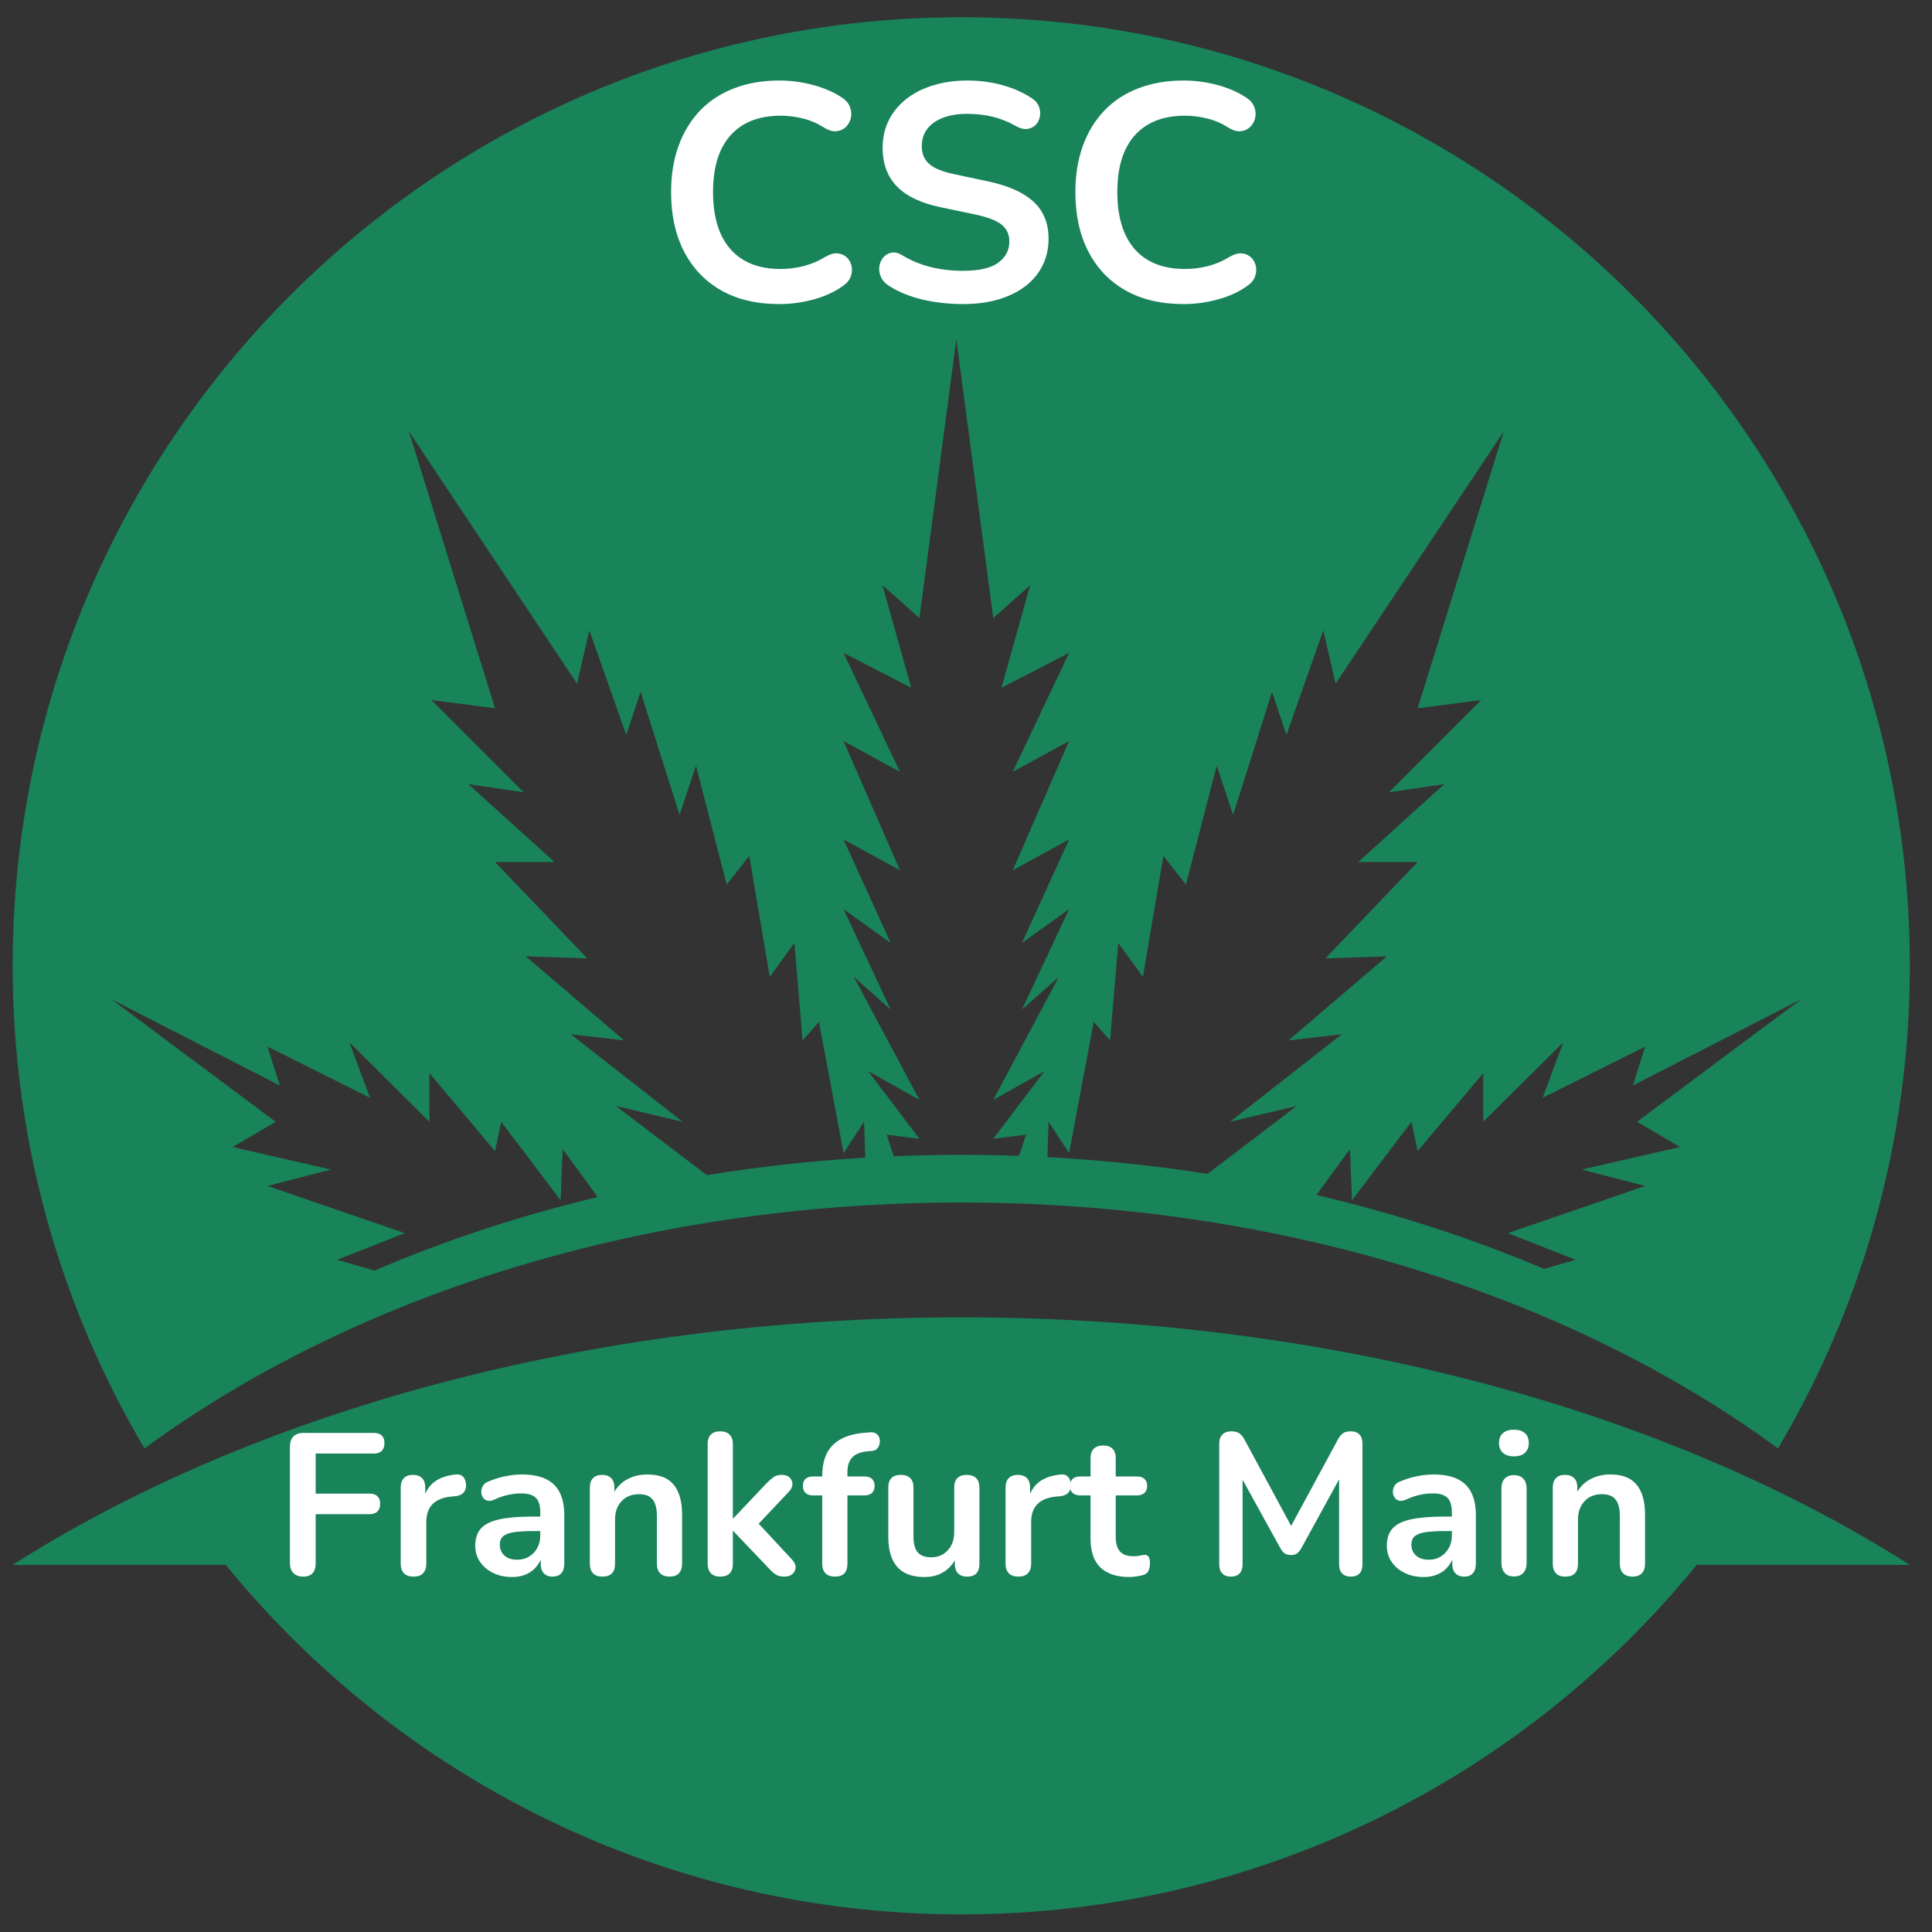 <svg xmlns="http://www.w3.org/2000/svg" xmlns:xlink="http://www.w3.org/1999/xlink" width="500" viewBox="0 0 375 375" height="500" preserveAspectRatio="xMidYMid meet"><rect x="0" y="0" width="375" height="375" fill="#333333" stroke="none"/><defs><g></g><clipPath id="a1c9202d51"><path d="M 2.457 3.34 L 370.699 3.34 L 370.699 281.273 L 2.457 281.273 Z M 2.457 3.34 " clip-rule="nonzero"></path></clipPath><clipPath id="8b8a3936b5"><path d="M 2.457 255.648 L 370.699 255.648 L 370.699 371.582 L 2.457 371.582 Z M 2.457 255.648 " clip-rule="nonzero"></path></clipPath></defs><g clip-path="url(#a1c9202d51)"><path fill="#19835a" d="M 51.918 203.137 L 71.812 213.082 L 67.832 202.34 L 83.352 217.738 L 83.352 208.309 L 96.086 223.43 L 97.281 217.738 L 108.82 232.98 L 109.219 223.031 L 116.008 232.344 C 100.746 236 86.234 240.809 72.676 246.629 L 65.445 244.52 L 78.578 239.348 L 51.918 230.195 L 64.254 227.012 L 45.152 222.633 L 53.508 217.738 L 21.672 193.98 L 54.305 210.695 Z M 112.004 132.699 L 114.391 122.352 L 121.555 142.648 L 124.34 134.293 L 131.902 158.168 L 135.086 148.617 L 141.055 171.699 L 145.434 166.125 L 149.41 189.605 L 154.188 183.039 L 155.777 201.941 L 158.961 198.359 L 163.738 223.828 L 167.715 217.738 L 167.949 224.703 C 157.473 225.324 147.203 226.469 137.195 228.094 L 119.566 214.676 L 132.496 217.738 L 110.809 200.746 L 121.156 201.941 L 102.055 185.625 L 113.996 186.023 L 96.086 167.32 L 107.629 167.32 L 90.914 152.199 L 101.66 153.789 L 83.75 135.883 L 96.086 137.477 L 79.375 83.754 Z M 163.738 162.945 L 174.68 168.914 L 163.738 143.844 L 174.68 149.812 L 163.738 126.73 L 176.867 133.496 L 171.297 113.598 L 178.461 119.965 L 185.625 65.848 L 192.785 119.965 L 199.949 113.598 L 194.379 133.496 L 207.508 126.73 L 196.566 149.812 L 207.508 143.844 L 196.566 168.914 L 207.508 162.945 L 198.355 183.039 L 207.508 176.473 L 198.355 195.973 L 205.52 189.605 L 192.785 213.48 L 202.734 207.91 L 192.785 221.043 L 199.152 220.246 L 197.785 224.352 C 194.074 224.219 190.336 224.148 186.578 224.148 C 182.184 224.148 177.82 224.246 173.488 224.426 L 172.094 220.246 L 178.461 221.043 L 168.512 207.91 L 178.461 213.48 L 165.727 189.605 L 172.891 195.973 L 163.738 176.473 L 172.891 183.039 Z M 215.469 201.941 L 217.059 183.039 L 221.836 189.605 L 225.816 166.125 L 230.191 171.699 L 236.16 148.617 L 239.344 158.168 L 246.906 134.293 L 249.691 142.648 L 256.855 122.352 L 259.242 132.699 L 291.871 83.754 L 275.16 137.477 L 287.496 135.883 L 269.59 153.789 L 280.332 152.199 L 263.617 167.32 L 275.16 167.32 L 257.25 186.023 L 269.188 185.625 L 250.09 201.941 L 260.434 200.746 L 238.746 217.738 L 251.68 214.676 L 234.383 227.844 C 224.266 226.258 213.887 225.16 203.297 224.598 L 203.531 217.738 L 207.508 223.828 L 212.285 198.359 Z M 319.332 203.137 L 316.941 210.695 L 349.574 193.98 L 317.738 217.738 L 326.094 222.633 L 306.992 227.012 L 319.332 230.195 L 292.668 239.348 L 305.801 244.52 L 299.703 246.297 C 285.887 240.422 271.086 235.59 255.523 231.957 L 262.027 223.031 L 262.426 232.98 L 273.965 217.738 L 275.16 223.43 L 287.891 208.309 L 287.891 217.738 L 303.41 202.34 L 299.434 213.082 Z M 186.578 233.406 C 248.801 233.406 305 251.707 345.113 281.141 C 361.363 253.695 370.699 221.672 370.699 187.465 C 370.699 85.777 288.266 3.344 186.578 3.344 C 84.895 3.344 2.457 85.777 2.457 187.465 C 2.457 221.672 11.793 253.695 28.047 281.137 C 68.156 251.707 124.359 233.406 186.578 233.406 " fill-opacity="1" fill-rule="nonzero"></path></g><g clip-path="url(#8b8a3936b5)"><path fill="#19835a" d="M 186.578 255.695 C 114.254 255.695 48.949 274.125 2.461 303.742 L 2.457 303.746 L 43.82 303.746 C 77.586 345.145 128.992 371.582 186.578 371.582 C 244.164 371.582 295.574 345.145 329.336 303.746 L 370.699 303.746 C 324.207 274.125 258.902 255.695 186.578 255.695 " fill-opacity="1" fill-rule="nonzero"></path></g><g fill="#ffffff" fill-opacity="1"><g transform="translate(127.025, 58.427)"><g><path d="M 24.25 0.594 C 19.852 0.594 16.086 -0.289 12.953 -2.062 C 9.828 -3.844 7.426 -6.359 5.75 -9.609 C 4.07 -12.859 3.234 -16.695 3.234 -21.125 C 3.234 -24.438 3.711 -27.422 4.672 -30.078 C 5.629 -32.734 7.004 -35.008 8.797 -36.906 C 10.598 -38.801 12.801 -40.254 15.406 -41.266 C 18.02 -42.285 20.969 -42.797 24.25 -42.797 C 26.438 -42.797 28.586 -42.516 30.703 -41.953 C 32.816 -41.398 34.676 -40.602 36.281 -39.562 C 37.113 -39.039 37.672 -38.41 37.953 -37.672 C 38.234 -36.941 38.289 -36.227 38.125 -35.531 C 37.969 -34.832 37.641 -34.242 37.141 -33.766 C 36.641 -33.285 36.02 -33.016 35.281 -32.953 C 34.539 -32.891 33.734 -33.141 32.859 -33.703 C 31.617 -34.492 30.281 -35.066 28.844 -35.422 C 27.414 -35.785 25.961 -35.969 24.484 -35.969 C 21.648 -35.969 19.254 -35.391 17.297 -34.234 C 15.336 -33.078 13.859 -31.398 12.859 -29.203 C 11.867 -27.016 11.375 -24.32 11.375 -21.125 C 11.375 -17.977 11.867 -15.285 12.859 -13.047 C 13.859 -10.816 15.336 -9.117 17.297 -7.953 C 19.254 -6.797 21.648 -6.219 24.484 -6.219 C 25.992 -6.219 27.488 -6.406 28.969 -6.781 C 30.445 -7.164 31.844 -7.758 33.156 -8.562 C 34.039 -9.082 34.832 -9.312 35.531 -9.25 C 36.227 -9.188 36.816 -8.938 37.297 -8.5 C 37.773 -8.062 38.094 -7.508 38.25 -6.844 C 38.406 -6.188 38.363 -5.508 38.125 -4.812 C 37.883 -4.113 37.406 -3.508 36.688 -3 C 35.094 -1.832 33.188 -0.941 30.969 -0.328 C 28.758 0.285 26.52 0.594 24.25 0.594 Z M 24.25 0.594 "></path></g></g></g><g fill="#ffffff" fill-opacity="1"><g transform="translate(167.727, 58.427)"><g><path d="M 19.156 0.594 C 17.395 0.594 15.633 0.461 13.875 0.203 C 12.125 -0.047 10.469 -0.441 8.906 -0.984 C 7.352 -1.523 5.961 -2.195 4.734 -3 C 4.016 -3.477 3.516 -4.055 3.234 -4.734 C 2.953 -5.41 2.859 -6.078 2.953 -6.734 C 3.055 -7.391 3.316 -7.969 3.734 -8.469 C 4.16 -8.969 4.691 -9.273 5.328 -9.391 C 5.961 -9.516 6.66 -9.336 7.422 -8.859 C 9.18 -7.816 11.035 -7.055 12.984 -6.578 C 14.941 -6.098 17 -5.859 19.156 -5.859 C 22.312 -5.859 24.602 -6.383 26.031 -7.438 C 27.469 -8.5 28.188 -9.867 28.188 -11.547 C 28.188 -12.941 27.676 -14.039 26.656 -14.844 C 25.645 -15.645 23.898 -16.305 21.422 -16.828 L 14.844 -18.203 C 11.051 -18.992 8.227 -20.336 6.375 -22.234 C 4.52 -24.129 3.594 -26.633 3.594 -29.75 C 3.594 -31.707 3.988 -33.484 4.781 -35.078 C 5.582 -36.672 6.711 -38.047 8.172 -39.203 C 9.629 -40.359 11.363 -41.242 13.375 -41.859 C 15.395 -42.484 17.617 -42.797 20.047 -42.797 C 22.441 -42.797 24.719 -42.492 26.875 -41.891 C 29.031 -41.297 30.969 -40.422 32.688 -39.266 C 33.32 -38.828 33.75 -38.285 33.969 -37.641 C 34.188 -37.004 34.234 -36.379 34.109 -35.766 C 33.992 -35.148 33.719 -34.617 33.281 -34.172 C 32.844 -33.734 32.289 -33.473 31.625 -33.391 C 30.969 -33.316 30.223 -33.52 29.391 -34 C 27.91 -34.832 26.41 -35.426 24.891 -35.781 C 23.379 -36.145 21.75 -36.328 20 -36.328 C 18.156 -36.328 16.57 -36.066 15.25 -35.547 C 13.938 -35.035 12.93 -34.312 12.234 -33.375 C 11.535 -32.438 11.188 -31.328 11.188 -30.047 C 11.188 -28.609 11.664 -27.461 12.625 -26.609 C 13.582 -25.754 15.219 -25.086 17.531 -24.609 L 24.062 -23.219 C 28.008 -22.383 30.953 -21.066 32.891 -19.266 C 34.828 -17.473 35.797 -15.082 35.797 -12.094 C 35.797 -10.176 35.406 -8.438 34.625 -6.875 C 33.852 -5.32 32.738 -3.988 31.281 -2.875 C 29.82 -1.758 28.07 -0.898 26.031 -0.297 C 24 0.297 21.707 0.594 19.156 0.594 Z M 19.156 0.594 "></path></g></g></g><g fill="#ffffff" fill-opacity="1"><g transform="translate(205.496, 58.427)"><g><path d="M 24.25 0.594 C 19.852 0.594 16.086 -0.289 12.953 -2.062 C 9.828 -3.844 7.426 -6.359 5.75 -9.609 C 4.07 -12.859 3.234 -16.695 3.234 -21.125 C 3.234 -24.438 3.711 -27.422 4.672 -30.078 C 5.629 -32.734 7.004 -35.008 8.797 -36.906 C 10.598 -38.801 12.801 -40.254 15.406 -41.266 C 18.02 -42.285 20.969 -42.797 24.25 -42.797 C 26.438 -42.797 28.586 -42.516 30.703 -41.953 C 32.816 -41.398 34.676 -40.602 36.281 -39.562 C 37.113 -39.039 37.672 -38.41 37.953 -37.672 C 38.234 -36.941 38.289 -36.227 38.125 -35.531 C 37.969 -34.832 37.641 -34.242 37.141 -33.766 C 36.641 -33.285 36.02 -33.016 35.281 -32.953 C 34.539 -32.891 33.734 -33.141 32.859 -33.703 C 31.617 -34.492 30.281 -35.066 28.844 -35.422 C 27.414 -35.785 25.961 -35.969 24.484 -35.969 C 21.648 -35.969 19.254 -35.391 17.297 -34.234 C 15.336 -33.078 13.859 -31.398 12.859 -29.203 C 11.867 -27.016 11.375 -24.32 11.375 -21.125 C 11.375 -17.977 11.867 -15.285 12.859 -13.047 C 13.859 -10.816 15.336 -9.117 17.297 -7.953 C 19.254 -6.797 21.648 -6.219 24.484 -6.219 C 25.992 -6.219 27.488 -6.406 28.969 -6.781 C 30.445 -7.164 31.844 -7.758 33.156 -8.562 C 34.039 -9.082 34.832 -9.312 35.531 -9.25 C 36.227 -9.188 36.816 -8.938 37.297 -8.5 C 37.773 -8.062 38.094 -7.508 38.25 -6.844 C 38.406 -6.188 38.363 -5.508 38.125 -4.812 C 37.883 -4.113 37.406 -3.508 36.688 -3 C 35.094 -1.832 33.188 -0.941 30.969 -0.328 C 28.758 0.285 26.52 0.594 24.25 0.594 Z M 24.25 0.594 "></path></g></g></g><g fill="#ffffff" fill-opacity="1"><g transform="translate(53.261, 305.709)"><g><path d="M 5.594 0.312 C 4.781 0.312 4.145 0.082 3.688 -0.375 C 3.238 -0.832 3.016 -1.488 3.016 -2.344 L 3.016 -24.906 C 3.016 -25.77 3.238 -26.43 3.688 -26.891 C 4.145 -27.348 4.805 -27.578 5.672 -27.578 L 19.312 -27.578 C 20 -27.578 20.508 -27.406 20.844 -27.062 C 21.188 -26.727 21.359 -26.242 21.359 -25.609 C 21.359 -24.961 21.188 -24.461 20.844 -24.109 C 20.508 -23.754 20 -23.578 19.312 -23.578 L 8.016 -23.578 L 8.016 -15.797 L 18.5 -15.797 C 19.145 -15.797 19.645 -15.625 20 -15.281 C 20.352 -14.945 20.531 -14.469 20.531 -13.844 C 20.531 -13.188 20.352 -12.68 20 -12.328 C 19.645 -11.984 19.145 -11.812 18.5 -11.812 L 8.016 -11.812 L 8.016 -2.344 C 8.016 -0.57 7.207 0.312 5.594 0.312 Z M 5.594 0.312 "></path></g></g></g><g fill="#ffffff" fill-opacity="1"><g transform="translate(75.232, 305.709)"><g><path d="M 5.047 0.312 C 4.234 0.312 3.613 0.098 3.188 -0.328 C 2.758 -0.766 2.547 -1.383 2.547 -2.188 L 2.547 -16.969 C 2.547 -17.781 2.754 -18.395 3.172 -18.812 C 3.586 -19.227 4.172 -19.438 4.922 -19.438 C 5.68 -19.438 6.27 -19.227 6.688 -18.812 C 7.102 -18.395 7.312 -17.781 7.312 -16.969 L 7.312 -14.516 L 6.922 -14.516 C 7.285 -16.078 8 -17.258 9.062 -18.062 C 10.133 -18.875 11.562 -19.359 13.344 -19.516 C 13.883 -19.566 14.316 -19.426 14.641 -19.094 C 14.973 -18.77 15.164 -18.27 15.219 -17.594 C 15.27 -16.945 15.117 -16.422 14.766 -16.016 C 14.41 -15.609 13.883 -15.367 13.188 -15.297 L 12.312 -15.219 C 10.727 -15.062 9.531 -14.57 8.719 -13.75 C 7.914 -12.926 7.516 -11.77 7.516 -10.281 L 7.516 -2.188 C 7.516 -1.383 7.301 -0.766 6.875 -0.328 C 6.457 0.098 5.848 0.312 5.047 0.312 Z M 5.047 0.312 "></path></g></g></g><g fill="#ffffff" fill-opacity="1"><g transform="translate(90.557, 305.709)"><g><path d="M 8.844 0.391 C 7.457 0.391 6.223 0.125 5.141 -0.406 C 4.055 -0.945 3.207 -1.672 2.594 -2.578 C 1.988 -3.492 1.688 -4.523 1.688 -5.672 C 1.688 -7.078 2.051 -8.191 2.781 -9.016 C 3.508 -9.836 4.691 -10.43 6.328 -10.797 C 7.973 -11.16 10.176 -11.344 12.938 -11.344 L 14.906 -11.344 L 14.906 -8.531 L 12.984 -8.531 C 11.367 -8.531 10.078 -8.453 9.109 -8.297 C 8.148 -8.141 7.469 -7.867 7.062 -7.484 C 6.656 -7.109 6.453 -6.582 6.453 -5.906 C 6.453 -5.039 6.75 -4.332 7.344 -3.781 C 7.945 -3.238 8.785 -2.969 9.859 -2.969 C 10.711 -2.969 11.473 -3.172 12.141 -3.578 C 12.805 -3.984 13.332 -4.535 13.719 -5.234 C 14.113 -5.941 14.312 -6.754 14.312 -7.672 L 14.312 -12.156 C 14.312 -13.469 14.023 -14.41 13.453 -14.984 C 12.879 -15.555 11.914 -15.844 10.562 -15.844 C 9.801 -15.844 8.984 -15.75 8.109 -15.562 C 7.242 -15.383 6.328 -15.07 5.359 -14.625 C 4.859 -14.395 4.422 -14.332 4.047 -14.438 C 3.672 -14.539 3.379 -14.754 3.172 -15.078 C 2.961 -15.398 2.859 -15.754 2.859 -16.141 C 2.859 -16.535 2.961 -16.922 3.172 -17.297 C 3.379 -17.68 3.727 -17.961 4.219 -18.141 C 5.414 -18.641 6.566 -18.992 7.672 -19.203 C 8.785 -19.41 9.801 -19.516 10.719 -19.516 C 12.594 -19.516 14.133 -19.227 15.344 -18.656 C 16.562 -18.082 17.469 -17.211 18.062 -16.047 C 18.664 -14.891 18.969 -13.398 18.969 -11.578 L 18.969 -2.188 C 18.969 -1.383 18.77 -0.766 18.375 -0.328 C 17.988 0.098 17.43 0.312 16.703 0.312 C 15.973 0.312 15.406 0.098 15 -0.328 C 14.594 -0.766 14.391 -1.383 14.391 -2.188 L 14.391 -4.062 L 14.703 -4.062 C 14.523 -3.156 14.164 -2.367 13.625 -1.703 C 13.094 -1.035 12.422 -0.52 11.609 -0.156 C 10.805 0.207 9.883 0.391 8.844 0.391 Z M 8.844 0.391 "></path></g></g></g><g fill="#ffffff" fill-opacity="1"><g transform="translate(111.941, 305.709)"><g><path d="M 4.969 0.312 C 4.188 0.312 3.586 0.098 3.172 -0.328 C 2.754 -0.766 2.547 -1.383 2.547 -2.188 L 2.547 -16.969 C 2.547 -17.781 2.754 -18.395 3.172 -18.812 C 3.586 -19.227 4.172 -19.438 4.922 -19.438 C 5.68 -19.438 6.27 -19.227 6.688 -18.812 C 7.102 -18.395 7.312 -17.781 7.312 -16.969 L 7.312 -14.312 L 6.891 -15.297 C 7.461 -16.672 8.352 -17.719 9.562 -18.438 C 10.77 -19.156 12.145 -19.516 13.688 -19.516 C 15.227 -19.516 16.492 -19.227 17.484 -18.656 C 18.473 -18.082 19.211 -17.211 19.703 -16.047 C 20.203 -14.891 20.453 -13.426 20.453 -11.656 L 20.453 -2.188 C 20.453 -1.383 20.242 -0.766 19.828 -0.328 C 19.41 0.098 18.812 0.312 18.031 0.312 C 17.25 0.312 16.641 0.098 16.203 -0.328 C 15.773 -0.766 15.562 -1.383 15.562 -2.188 L 15.562 -11.422 C 15.562 -12.91 15.281 -13.992 14.719 -14.672 C 14.164 -15.348 13.301 -15.688 12.125 -15.688 C 10.688 -15.688 9.547 -15.234 8.703 -14.328 C 7.859 -13.43 7.438 -12.238 7.438 -10.75 L 7.438 -2.188 C 7.438 -0.52 6.613 0.312 4.969 0.312 Z M 4.969 0.312 "></path></g></g></g><g fill="#ffffff" fill-opacity="1"><g transform="translate(134.811, 305.709)"><g><path d="M 4.969 0.312 C 4.188 0.312 3.586 0.098 3.172 -0.328 C 2.754 -0.766 2.547 -1.383 2.547 -2.188 L 2.547 -25.422 C 2.547 -26.234 2.754 -26.848 3.172 -27.266 C 3.586 -27.68 4.188 -27.891 4.969 -27.891 C 5.75 -27.891 6.352 -27.68 6.781 -27.266 C 7.219 -26.848 7.438 -26.234 7.438 -25.422 L 7.438 -10.984 L 7.516 -10.984 L 13.969 -17.797 C 14.488 -18.316 14.941 -18.719 15.328 -19 C 15.723 -19.289 16.258 -19.438 16.938 -19.438 C 17.613 -19.438 18.125 -19.258 18.469 -18.906 C 18.82 -18.551 19 -18.125 19 -17.625 C 19 -17.133 18.766 -16.645 18.297 -16.156 L 11.5 -8.953 L 11.5 -10.984 L 18.969 -2.938 C 19.438 -2.438 19.648 -1.93 19.609 -1.422 C 19.578 -0.922 19.363 -0.504 18.969 -0.172 C 18.57 0.148 18.078 0.312 17.484 0.312 C 16.754 0.312 16.172 0.172 15.734 -0.109 C 15.305 -0.398 14.832 -0.832 14.312 -1.406 L 7.516 -8.531 L 7.438 -8.531 L 7.438 -2.188 C 7.438 -0.52 6.613 0.312 4.969 0.312 Z M 4.969 0.312 "></path></g></g></g><g fill="#ffffff" fill-opacity="1"><g transform="translate(155.765, 305.709)"><g><path d="M 6.297 0.312 C 5.516 0.312 4.906 0.098 4.469 -0.328 C 4.039 -0.766 3.828 -1.383 3.828 -2.188 L 3.828 -15.453 L 2.031 -15.453 C 1.406 -15.453 0.922 -15.613 0.578 -15.938 C 0.242 -16.258 0.078 -16.707 0.078 -17.281 C 0.078 -17.883 0.242 -18.344 0.578 -18.656 C 0.922 -18.969 1.406 -19.125 2.031 -19.125 L 5.234 -19.125 L 3.828 -17.828 L 3.828 -19.156 C 3.828 -21.844 4.504 -23.859 5.859 -25.203 C 7.223 -26.547 9.18 -27.336 11.734 -27.578 L 13.062 -27.688 C 13.582 -27.738 14 -27.656 14.312 -27.438 C 14.625 -27.219 14.832 -26.93 14.938 -26.578 C 15.039 -26.223 15.051 -25.863 14.969 -25.5 C 14.895 -25.133 14.734 -24.812 14.484 -24.531 C 14.242 -24.258 13.926 -24.113 13.531 -24.094 L 12.984 -24.047 C 11.492 -23.941 10.41 -23.562 9.734 -22.906 C 9.055 -22.258 8.719 -21.273 8.719 -19.953 L 8.719 -18.5 L 8.094 -19.125 L 12.047 -19.125 C 12.672 -19.125 13.148 -18.969 13.484 -18.656 C 13.828 -18.344 14 -17.883 14 -17.281 C 14 -16.707 13.828 -16.258 13.484 -15.938 C 13.148 -15.613 12.672 -15.453 12.047 -15.453 L 8.719 -15.453 L 8.719 -2.188 C 8.719 -0.52 7.91 0.312 6.297 0.312 Z M 6.297 0.312 "></path></g></g></g><g fill="#ffffff" fill-opacity="1"><g transform="translate(169.995, 305.709)"><g><path d="M 9.469 0.391 C 7.875 0.391 6.555 0.098 5.516 -0.484 C 4.473 -1.078 3.695 -1.957 3.188 -3.125 C 2.676 -4.301 2.422 -5.766 2.422 -7.516 L 2.422 -16.969 C 2.422 -17.801 2.629 -18.422 3.047 -18.828 C 3.461 -19.234 4.062 -19.438 4.844 -19.438 C 5.625 -19.438 6.227 -19.234 6.656 -18.828 C 7.094 -18.422 7.312 -17.801 7.312 -16.969 L 7.312 -7.438 C 7.312 -6.07 7.582 -5.062 8.125 -4.406 C 8.676 -3.758 9.551 -3.438 10.75 -3.438 C 12.051 -3.438 13.117 -3.883 13.953 -4.781 C 14.797 -5.688 15.219 -6.883 15.219 -8.375 L 15.219 -16.969 C 15.219 -17.801 15.426 -18.422 15.844 -18.828 C 16.258 -19.234 16.859 -19.438 17.641 -19.438 C 18.422 -19.438 19.023 -19.234 19.453 -18.828 C 19.891 -18.422 20.109 -17.801 20.109 -16.969 L 20.109 -2.188 C 20.109 -0.52 19.312 0.312 17.719 0.312 C 16.957 0.312 16.367 0.098 15.953 -0.328 C 15.535 -0.766 15.328 -1.383 15.328 -2.188 L 15.328 -5.156 L 15.875 -3.984 C 15.332 -2.578 14.504 -1.492 13.391 -0.734 C 12.285 0.016 10.977 0.391 9.469 0.391 Z M 9.469 0.391 "></path></g></g></g><g fill="#ffffff" fill-opacity="1"><g transform="translate(192.631, 305.709)"><g><path d="M 5.047 0.312 C 4.234 0.312 3.613 0.098 3.188 -0.328 C 2.758 -0.766 2.547 -1.383 2.547 -2.188 L 2.547 -16.969 C 2.547 -17.781 2.754 -18.395 3.172 -18.812 C 3.586 -19.227 4.172 -19.438 4.922 -19.438 C 5.68 -19.438 6.27 -19.227 6.688 -18.812 C 7.102 -18.395 7.312 -17.781 7.312 -16.969 L 7.312 -14.516 L 6.922 -14.516 C 7.285 -16.078 8 -17.258 9.062 -18.062 C 10.133 -18.875 11.562 -19.359 13.344 -19.516 C 13.883 -19.566 14.316 -19.426 14.641 -19.094 C 14.973 -18.77 15.164 -18.27 15.219 -17.594 C 15.27 -16.945 15.117 -16.422 14.766 -16.016 C 14.41 -15.609 13.883 -15.367 13.188 -15.297 L 12.312 -15.219 C 10.727 -15.062 9.531 -14.57 8.719 -13.75 C 7.914 -12.926 7.516 -11.77 7.516 -10.281 L 7.516 -2.188 C 7.516 -1.383 7.301 -0.766 6.875 -0.328 C 6.457 0.098 5.848 0.312 5.047 0.312 Z M 5.047 0.312 "></path></g></g></g><g fill="#ffffff" fill-opacity="1"><g transform="translate(207.955, 305.709)"><g><path d="M 11.297 0.391 C 9.609 0.391 8.195 0.102 7.062 -0.469 C 5.926 -1.039 5.082 -1.879 4.531 -2.984 C 3.988 -4.098 3.719 -5.477 3.719 -7.125 L 3.719 -15.453 L 1.688 -15.453 C 1.062 -15.453 0.578 -15.613 0.234 -15.938 C -0.109 -16.258 -0.281 -16.707 -0.281 -17.281 C -0.281 -17.883 -0.109 -18.344 0.234 -18.656 C 0.578 -18.969 1.062 -19.125 1.688 -19.125 L 3.719 -19.125 L 3.719 -22.688 C 3.719 -23.488 3.93 -24.098 4.359 -24.516 C 4.785 -24.93 5.391 -25.141 6.172 -25.141 C 6.961 -25.141 7.566 -24.93 7.984 -24.516 C 8.398 -24.098 8.609 -23.488 8.609 -22.688 L 8.609 -19.125 L 12.75 -19.125 C 13.375 -19.125 13.852 -18.969 14.188 -18.656 C 14.531 -18.344 14.703 -17.883 14.703 -17.281 C 14.703 -16.707 14.531 -16.258 14.188 -15.938 C 13.852 -15.613 13.375 -15.453 12.75 -15.453 L 8.609 -15.453 L 8.609 -7.391 C 8.609 -6.141 8.879 -5.203 9.422 -4.578 C 9.973 -3.953 10.859 -3.641 12.078 -3.641 C 12.523 -3.641 12.914 -3.676 13.25 -3.75 C 13.594 -3.832 13.895 -3.883 14.156 -3.906 C 14.469 -3.938 14.727 -3.836 14.938 -3.609 C 15.145 -3.391 15.25 -2.941 15.25 -2.266 C 15.25 -1.742 15.164 -1.281 15 -0.875 C 14.832 -0.477 14.523 -0.203 14.078 -0.047 C 13.742 0.066 13.301 0.164 12.75 0.25 C 12.195 0.344 11.711 0.391 11.297 0.391 Z M 11.297 0.391 "></path></g></g></g><g fill="#ffffff" fill-opacity="1"><g transform="translate(222.967, 305.709)"><g></g></g></g><g fill="#ffffff" fill-opacity="1"><g transform="translate(233.562, 305.709)"><g><path d="M 5.359 0.312 C 4.629 0.312 4.066 0.102 3.672 -0.312 C 3.285 -0.727 3.094 -1.301 3.094 -2.031 L 3.094 -25.531 C 3.094 -26.289 3.301 -26.875 3.719 -27.281 C 4.133 -27.688 4.707 -27.891 5.438 -27.891 C 6.082 -27.891 6.594 -27.766 6.969 -27.516 C 7.352 -27.266 7.703 -26.844 8.016 -26.25 L 17.672 -8.375 L 16.422 -8.375 L 26.094 -26.25 C 26.406 -26.844 26.742 -27.266 27.109 -27.516 C 27.473 -27.766 27.977 -27.891 28.625 -27.891 C 29.352 -27.891 29.91 -27.688 30.297 -27.281 C 30.691 -26.875 30.891 -26.289 30.891 -25.531 L 30.891 -2.031 C 30.891 -1.301 30.703 -0.727 30.328 -0.312 C 29.953 0.102 29.383 0.312 28.625 0.312 C 27.895 0.312 27.332 0.102 26.938 -0.312 C 26.551 -0.727 26.359 -1.301 26.359 -2.031 L 26.359 -20.141 L 27.219 -20.141 L 19 -5.156 C 18.738 -4.719 18.461 -4.395 18.172 -4.188 C 17.891 -3.977 17.504 -3.875 17.016 -3.875 C 16.516 -3.875 16.109 -3.984 15.797 -4.203 C 15.484 -4.422 15.211 -4.738 14.984 -5.156 L 6.688 -20.188 L 7.625 -20.188 L 7.625 -2.031 C 7.625 -1.301 7.43 -0.727 7.047 -0.312 C 6.672 0.102 6.109 0.312 5.359 0.312 Z M 5.359 0.312 "></path></g></g></g><g fill="#ffffff" fill-opacity="1"><g transform="translate(267.495, 305.709)"><g><path d="M 8.844 0.391 C 7.457 0.391 6.223 0.125 5.141 -0.406 C 4.055 -0.945 3.207 -1.672 2.594 -2.578 C 1.988 -3.492 1.688 -4.523 1.688 -5.672 C 1.688 -7.078 2.051 -8.191 2.781 -9.016 C 3.508 -9.836 4.691 -10.43 6.328 -10.797 C 7.973 -11.16 10.176 -11.344 12.938 -11.344 L 14.906 -11.344 L 14.906 -8.531 L 12.984 -8.531 C 11.367 -8.531 10.078 -8.453 9.109 -8.297 C 8.148 -8.141 7.469 -7.867 7.062 -7.484 C 6.656 -7.109 6.453 -6.582 6.453 -5.906 C 6.453 -5.039 6.75 -4.332 7.344 -3.781 C 7.945 -3.238 8.785 -2.969 9.859 -2.969 C 10.711 -2.969 11.473 -3.172 12.141 -3.578 C 12.805 -3.984 13.332 -4.535 13.719 -5.234 C 14.113 -5.941 14.312 -6.754 14.312 -7.672 L 14.312 -12.156 C 14.312 -13.469 14.023 -14.41 13.453 -14.984 C 12.879 -15.555 11.914 -15.844 10.562 -15.844 C 9.801 -15.844 8.984 -15.75 8.109 -15.562 C 7.242 -15.383 6.328 -15.07 5.359 -14.625 C 4.859 -14.395 4.422 -14.332 4.047 -14.438 C 3.672 -14.539 3.379 -14.754 3.172 -15.078 C 2.961 -15.398 2.859 -15.754 2.859 -16.141 C 2.859 -16.535 2.961 -16.922 3.172 -17.297 C 3.379 -17.68 3.727 -17.961 4.219 -18.141 C 5.414 -18.641 6.566 -18.992 7.672 -19.203 C 8.785 -19.41 9.801 -19.516 10.719 -19.516 C 12.594 -19.516 14.133 -19.227 15.344 -18.656 C 16.562 -18.082 17.469 -17.211 18.062 -16.047 C 18.664 -14.891 18.969 -13.398 18.969 -11.578 L 18.969 -2.188 C 18.969 -1.383 18.77 -0.766 18.375 -0.328 C 17.988 0.098 17.43 0.312 16.703 0.312 C 15.973 0.312 15.406 0.098 15 -0.328 C 14.594 -0.766 14.391 -1.383 14.391 -2.188 L 14.391 -4.062 L 14.703 -4.062 C 14.523 -3.156 14.164 -2.367 13.625 -1.703 C 13.094 -1.035 12.422 -0.52 11.609 -0.156 C 10.805 0.207 9.883 0.391 8.844 0.391 Z M 8.844 0.391 "></path></g></g></g><g fill="#ffffff" fill-opacity="1"><g transform="translate(288.879, 305.709)"><g><path d="M 4.969 0.281 C 4.188 0.281 3.586 0.047 3.172 -0.422 C 2.754 -0.898 2.547 -1.555 2.547 -2.391 L 2.547 -16.734 C 2.547 -17.598 2.754 -18.254 3.172 -18.703 C 3.586 -19.16 4.188 -19.391 4.969 -19.391 C 5.75 -19.391 6.352 -19.16 6.781 -18.703 C 7.219 -18.254 7.438 -17.598 7.438 -16.734 L 7.438 -2.391 C 7.438 -1.555 7.223 -0.898 6.797 -0.422 C 6.379 0.047 5.77 0.281 4.969 0.281 Z M 4.969 -23.031 C 4.051 -23.031 3.336 -23.258 2.828 -23.719 C 2.328 -24.176 2.078 -24.805 2.078 -25.609 C 2.078 -26.453 2.328 -27.094 2.828 -27.531 C 3.336 -27.977 4.051 -28.203 4.969 -28.203 C 5.906 -28.203 6.617 -27.977 7.109 -27.531 C 7.609 -27.094 7.859 -26.453 7.859 -25.609 C 7.859 -24.805 7.609 -24.176 7.109 -23.719 C 6.617 -23.258 5.906 -23.031 4.969 -23.031 Z M 4.969 -23.031 "></path></g></g></g><g fill="#ffffff" fill-opacity="1"><g transform="translate(298.848, 305.709)"><g><path d="M 4.969 0.312 C 4.188 0.312 3.586 0.098 3.172 -0.328 C 2.754 -0.766 2.547 -1.383 2.547 -2.188 L 2.547 -16.969 C 2.547 -17.781 2.754 -18.395 3.172 -18.812 C 3.586 -19.227 4.172 -19.438 4.922 -19.438 C 5.68 -19.438 6.27 -19.227 6.688 -18.812 C 7.102 -18.395 7.312 -17.781 7.312 -16.969 L 7.312 -14.312 L 6.891 -15.297 C 7.461 -16.672 8.352 -17.719 9.562 -18.438 C 10.77 -19.156 12.145 -19.516 13.688 -19.516 C 15.227 -19.516 16.492 -19.227 17.484 -18.656 C 18.473 -18.082 19.211 -17.211 19.703 -16.047 C 20.203 -14.891 20.453 -13.426 20.453 -11.656 L 20.453 -2.188 C 20.453 -1.383 20.242 -0.766 19.828 -0.328 C 19.41 0.098 18.812 0.312 18.031 0.312 C 17.25 0.312 16.641 0.098 16.203 -0.328 C 15.773 -0.766 15.562 -1.383 15.562 -2.188 L 15.562 -11.422 C 15.562 -12.91 15.281 -13.992 14.719 -14.672 C 14.164 -15.348 13.301 -15.688 12.125 -15.688 C 10.688 -15.688 9.547 -15.234 8.703 -14.328 C 7.859 -13.43 7.438 -12.238 7.438 -10.75 L 7.438 -2.188 C 7.438 -0.52 6.613 0.312 4.969 0.312 Z M 4.969 0.312 "></path></g></g></g></svg>